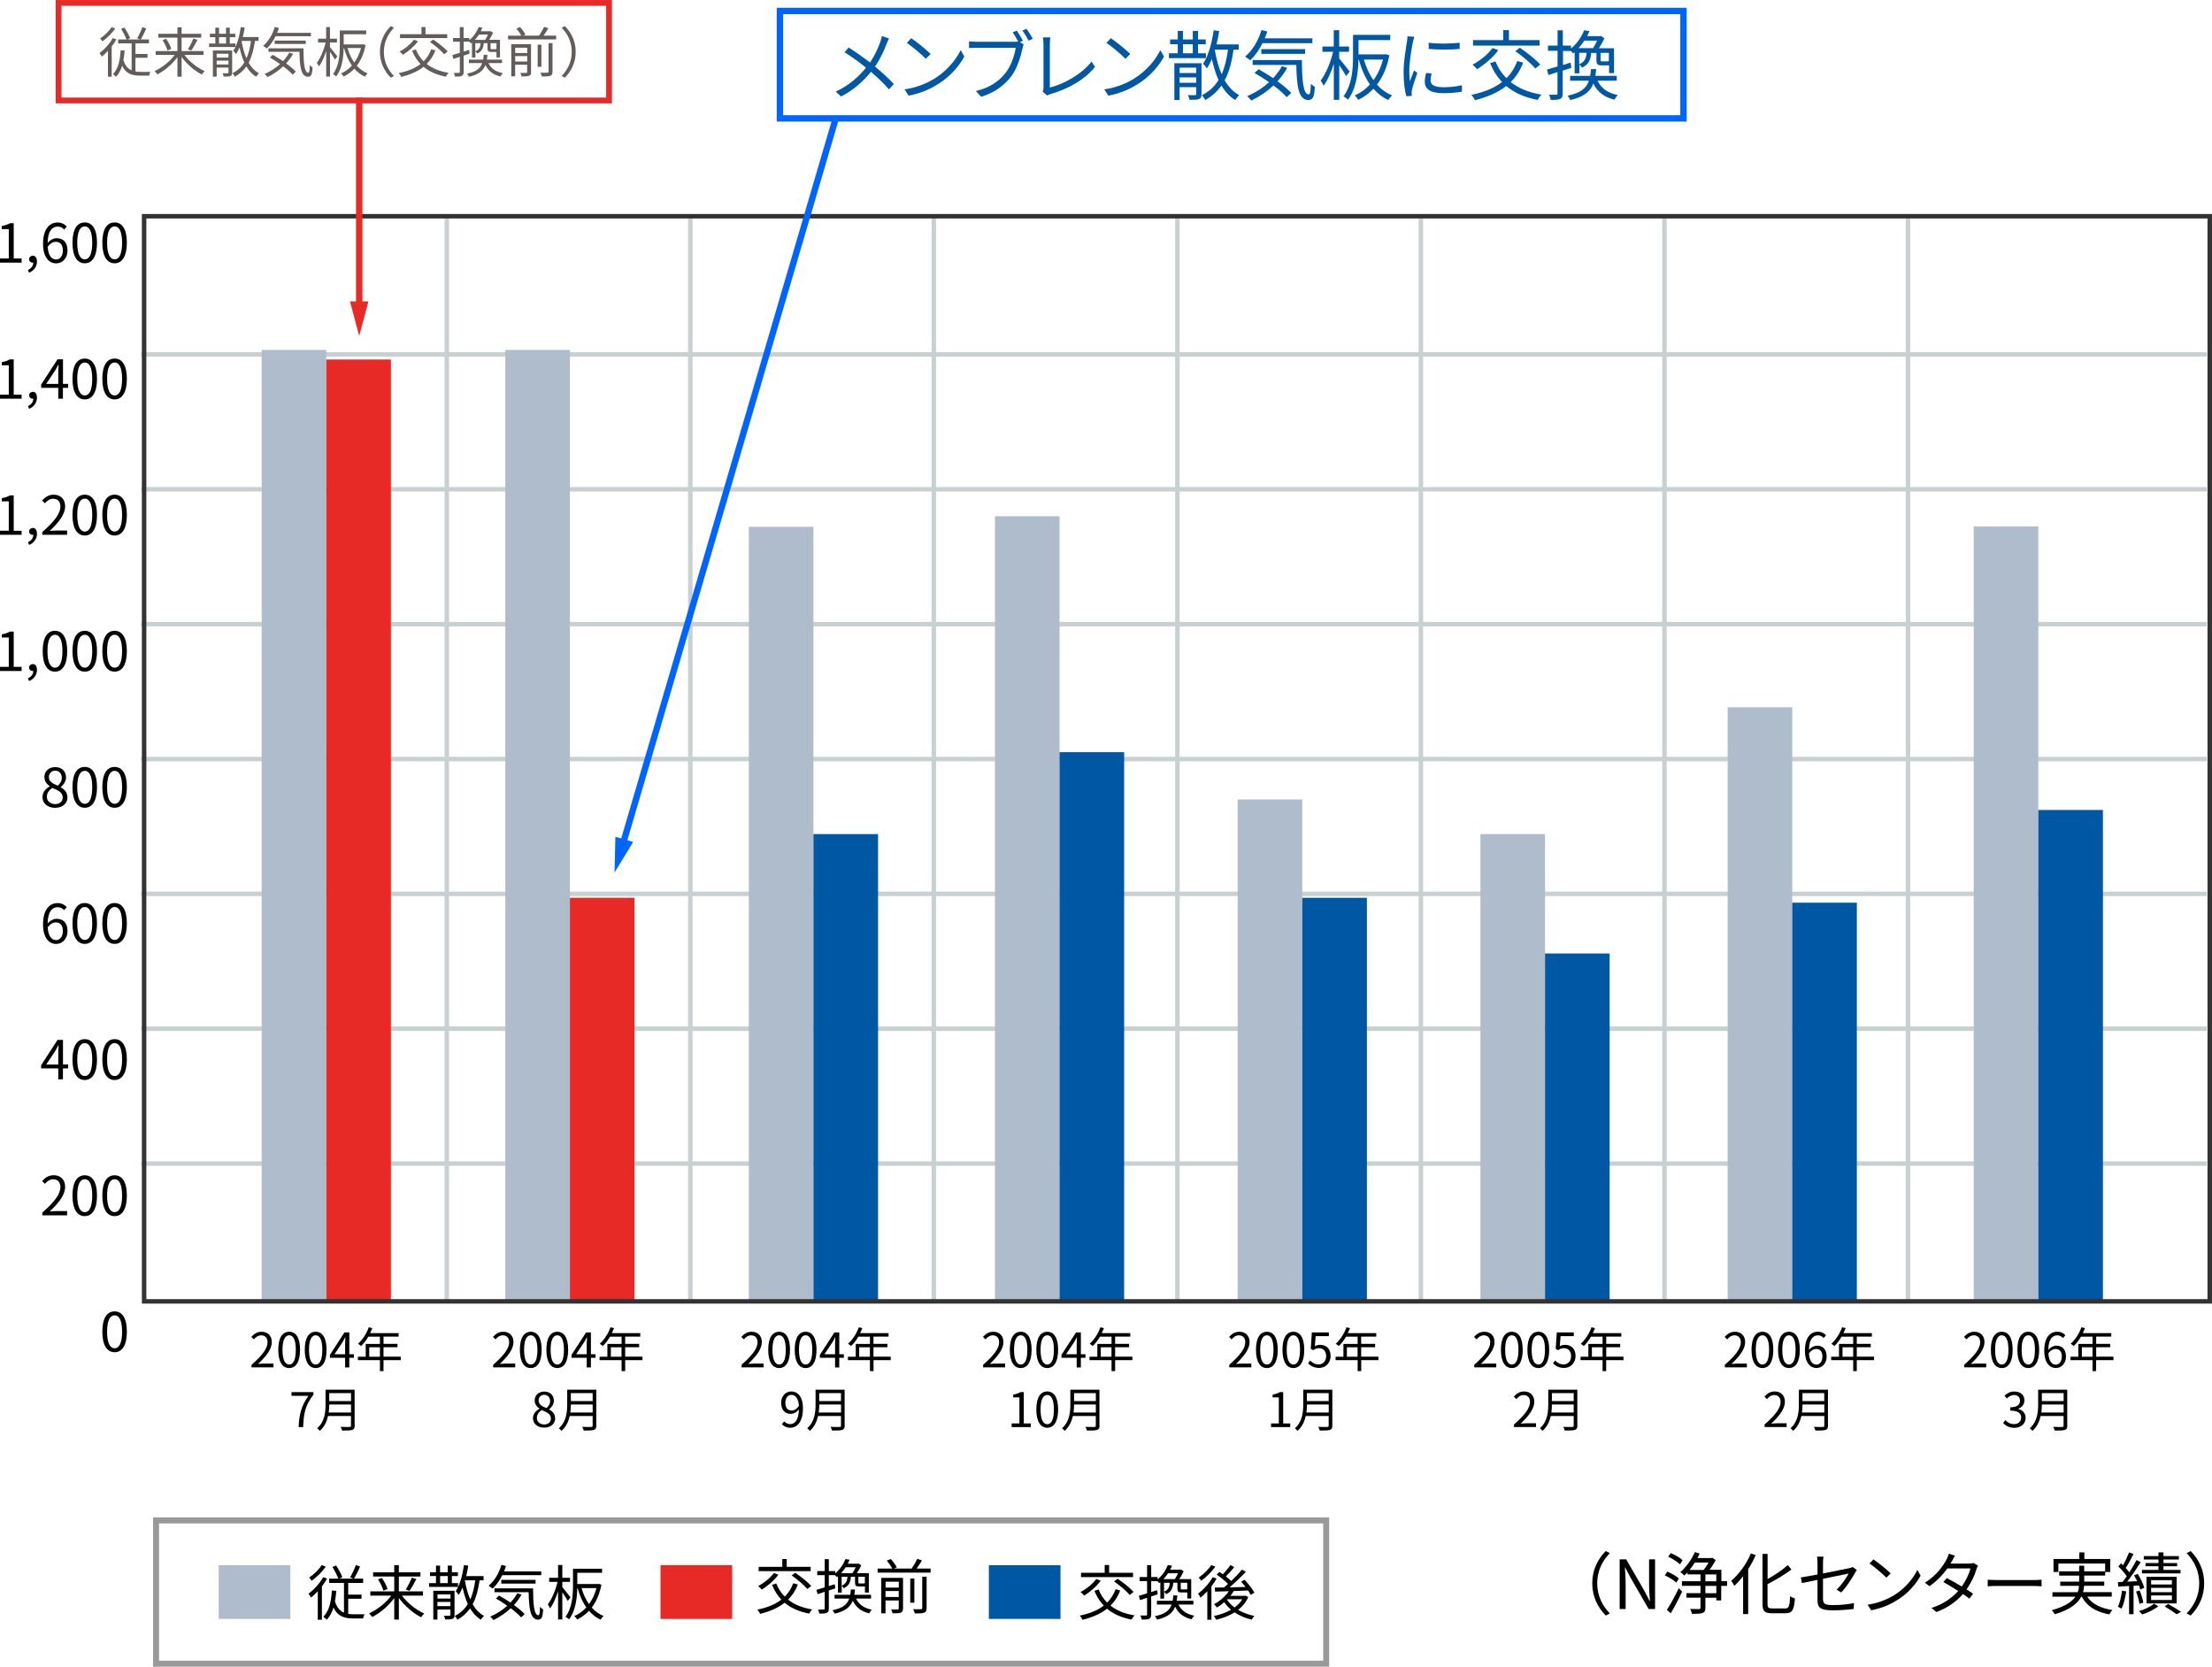 <?xml version="1.0" encoding="UTF-8"?><svg id="b" xmlns="http://www.w3.org/2000/svg" xmlns:xlink="http://www.w3.org/1999/xlink" viewBox="0 0 370.52 279.17"><defs><style>.h{fill:#635c5a;}.i{clip-path:url(#f);}.j{stroke-width:.97px;}.j,.k,.l,.m,.n,.o,.p{fill:none;}.j,.l,.m,.n,.o,.p{stroke-miterlimit:10;}.j,.n{stroke:#e82a27;}.q{fill:#e82a27;}.l{stroke:#0065ff;}.l,.n{stroke-width:1.07px;}.m{stroke:#999;}.r{fill:#0057a3;}.s{clip-path:url(#g);}.t{fill:#afbccc;}.u{clip-path:url(#e);}.v{fill:#0065ff;}.o{stroke:#c9d0d2;stroke-width:.75px;}.p{stroke:#333;stroke-width:.75px;}</style><clipPath id="e"><rect class="k" width="370.52" height="279.17"/></clipPath><clipPath id="f"><rect class="k" width="370.52" height="279.17"/></clipPath><clipPath id="g"><rect class="k" width="370.52" height="279.17"/></clipPath></defs><g id="c"><g id="d"><g class="u"><g class="i"><line class="o" x1="23.64" y1="59.37" x2="369.64" y2="59.37"/><line class="o" x1="23.64" y1="81.96" x2="369.64" y2="81.96"/><line class="o" x1="23.64" y1="104.55" x2="369.64" y2="104.55"/><line class="o" x1="23.64" y1="127.14" x2="369.64" y2="127.14"/><line class="o" x1="23.64" y1="149.72" x2="369.64" y2="149.72"/><line class="o" x1="23.64" y1="172.31" x2="369.64" y2="172.31"/><line class="o" x1="23.64" y1="194.9" x2="369.64" y2="194.9"/></g><line class="o" x1="74.84" y1="36.22" x2="74.84" y2="217.98"/><line class="o" x1="115.63" y1="36.22" x2="115.63" y2="217.98"/><line class="o" x1="156.42" y1="36.22" x2="156.42" y2="217.98"/><line class="o" x1="197.22" y1="36.22" x2="197.22" y2="217.98"/><line class="o" x1="238.01" y1="36.22" x2="238.01" y2="217.98"/><line class="o" x1="278.81" y1="36.22" x2="278.81" y2="217.98"/><line class="o" x1="319.6" y1="36.22" x2="319.6" y2="217.98"/><g class="s"><path d="M0,43.3h1.47v-4.92H.3v-.52c.59-.11,1.01-.26,1.37-.47h.63v5.91h1.32v.69H0v-.69Z"/><path d="M4.68,45.21c.56-.24.89-.68.9-1.22-.04,0-.06,0-.1,0-.32,0-.6-.2-.6-.58,0-.35.29-.58.62-.58.43,0,.69.37.69.97,0,.87-.51,1.54-1.32,1.88l-.2-.49Z"/><path d="M10.74,38.45c-.26-.31-.66-.5-1.06-.5-.9,0-1.67.69-1.7,2.75.4-.5.98-.8,1.5-.8,1.12,0,1.83.69,1.83,2.07,0,1.28-.86,2.14-1.89,2.14-1.27,0-2.21-1.09-2.21-3.27,0-2.58,1.16-3.57,2.44-3.57.68,0,1.18.29,1.54.68l-.45.51ZM10.53,41.96c0-.89-.39-1.46-1.19-1.46-.41,0-.92.23-1.35.85.1,1.37.59,2.12,1.42,2.12.63,0,1.12-.6,1.12-1.5"/><path d="M12.14,40.66c0-2.3.8-3.4,2.06-3.4s2.05,1.12,2.05,3.4-.8,3.44-2.05,3.44-2.06-1.14-2.06-3.44M15.45,40.66c0-1.93-.5-2.74-1.25-2.74s-1.26.81-1.26,2.74.51,2.78,1.26,2.78,1.25-.84,1.25-2.78"/><path d="M17.14,40.66c0-2.3.8-3.4,2.06-3.4s2.05,1.12,2.05,3.4-.8,3.44-2.05,3.44-2.06-1.14-2.06-3.44M20.45,40.66c0-1.93-.5-2.74-1.25-2.74s-1.26.81-1.26,2.74.51,2.78,1.26,2.78,1.25-.84,1.25-2.78"/><path d="M0,66.1h1.47v-4.92H.3v-.52c.59-.11,1.01-.26,1.37-.47h.63v5.91h1.32v.68H0v-.68Z"/><path d="M4.68,68.01c.56-.24.89-.67.9-1.22-.04,0-.06,0-.1,0-.32,0-.6-.2-.6-.58,0-.35.29-.58.62-.58.43,0,.69.37.69.97,0,.86-.51,1.54-1.32,1.88l-.2-.49Z"/><path d="M11.41,64.96h-.87v1.82h-.78v-1.82h-2.87v-.54l2.75-4.24h.91v4.12h.87v.66ZM9.76,64.31v-2.03c0-.32.04-.86.05-1.2h-.04c-.16.33-.34.65-.53.97l-1.5,2.25h2.02Z"/><path d="M12.14,63.46c0-2.3.8-3.4,2.06-3.4s2.05,1.12,2.05,3.4-.8,3.44-2.05,3.44-2.06-1.14-2.06-3.44M15.45,63.46c0-1.93-.5-2.74-1.25-2.74s-1.26.81-1.26,2.74.51,2.78,1.26,2.78,1.25-.84,1.25-2.78"/><path d="M17.14,63.46c0-2.3.8-3.4,2.06-3.4s2.05,1.12,2.05,3.4-.8,3.44-2.05,3.44-2.06-1.14-2.06-3.44M20.45,63.46c0-1.93-.5-2.74-1.25-2.74s-1.26.81-1.26,2.74.51,2.78,1.26,2.78,1.25-.84,1.25-2.78"/><path d="M0,88.9h1.47v-4.93H.3v-.52c.59-.11,1.01-.26,1.37-.47h.63v5.92h1.32v.68H0v-.68Z"/><path d="M4.68,90.81c.56-.24.89-.68.9-1.22-.04,0-.06,0-.1,0-.32,0-.6-.2-.6-.58,0-.35.29-.58.62-.58.43,0,.69.37.69.97,0,.87-.51,1.54-1.32,1.88l-.2-.49Z"/><path d="M7.1,89.1c2.07-1.81,3.02-3.12,3.02-4.26,0-.76-.4-1.3-1.22-1.3-.54,0-1.01.33-1.37.76l-.48-.47c.54-.58,1.11-.97,1.94-.97,1.18,0,1.92.77,1.92,1.95,0,1.31-1.03,2.66-2.58,4.12.34-.03.75-.06,1.08-.06h1.83v.71h-4.15v-.49Z"/><path d="M12.14,86.26c0-2.29.8-3.4,2.06-3.4s2.05,1.12,2.05,3.4-.8,3.44-2.05,3.44-2.06-1.14-2.06-3.44M15.45,86.26c0-1.93-.5-2.74-1.25-2.74s-1.26.81-1.26,2.74.51,2.78,1.26,2.78,1.25-.84,1.25-2.78"/><path d="M17.14,86.26c0-2.29.8-3.4,2.06-3.4s2.05,1.12,2.05,3.4-.8,3.44-2.05,3.44-2.06-1.14-2.06-3.44M20.45,86.26c0-1.93-.5-2.74-1.25-2.74s-1.26.81-1.26,2.74.51,2.78,1.26,2.78,1.25-.84,1.25-2.78"/><path d="M0,111.7h1.47v-4.92H.3v-.52c.59-.11,1.01-.26,1.37-.47h.63v5.91h1.32v.69H0v-.69Z"/><path d="M4.68,113.61c.56-.24.89-.67.9-1.22-.04,0-.06,0-.1,0-.32,0-.6-.2-.6-.58,0-.35.29-.58.62-.58.43,0,.69.37.69.97,0,.86-.51,1.54-1.32,1.88l-.2-.49Z"/><path d="M7.15,109.06c0-2.3.8-3.4,2.06-3.4s2.05,1.12,2.05,3.4-.8,3.44-2.05,3.44-2.06-1.14-2.06-3.44M10.46,109.06c0-1.93-.5-2.74-1.25-2.74s-1.26.81-1.26,2.74.51,2.78,1.26,2.78,1.25-.84,1.25-2.78"/><path d="M12.14,109.06c0-2.3.8-3.4,2.06-3.4s2.05,1.12,2.05,3.4-.8,3.44-2.05,3.44-2.06-1.14-2.06-3.44M15.45,109.06c0-1.93-.5-2.74-1.25-2.74s-1.26.81-1.26,2.74.51,2.78,1.26,2.78,1.25-.84,1.25-2.78"/><path d="M17.14,109.06c0-2.3.8-3.4,2.06-3.4s2.05,1.12,2.05,3.4-.8,3.44-2.05,3.44-2.06-1.14-2.06-3.44M20.45,109.06c0-1.93-.5-2.74-1.25-2.74s-1.26.81-1.26,2.74.51,2.78,1.26,2.78,1.25-.84,1.25-2.78"/><path d="M7.11,133.54c0-.88.61-1.49,1.22-1.82v-.04c-.49-.33-.89-.83-.89-1.52,0-1.01.77-1.67,1.81-1.67,1.12,0,1.81.72,1.81,1.74,0,.69-.49,1.29-.88,1.59v.05c.58.33,1.12.83,1.12,1.73,0,.96-.83,1.71-2.07,1.71s-2.11-.74-2.11-1.76M10.5,133.57c0-.88-.81-1.21-1.75-1.59-.53.34-.9.87-.9,1.49,0,.7.58,1.22,1.38,1.22s1.27-.46,1.27-1.12M10.35,130.27c0-.65-.41-1.18-1.12-1.18-.6,0-1.04.43-1.04,1.07,0,.79.71,1.13,1.49,1.44.45-.4.68-.85.68-1.33"/><path d="M12.14,131.86c0-2.3.8-3.4,2.06-3.4s2.05,1.12,2.05,3.4-.8,3.44-2.05,3.44-2.06-1.14-2.06-3.44M15.45,131.86c0-1.93-.5-2.74-1.25-2.74s-1.26.81-1.26,2.74.51,2.78,1.26,2.78,1.25-.84,1.25-2.78"/><path d="M17.14,131.86c0-2.3.8-3.4,2.06-3.4s2.05,1.12,2.05,3.4-.8,3.44-2.05,3.44-2.06-1.14-2.06-3.44M20.45,131.86c0-1.93-.5-2.74-1.25-2.74s-1.26.81-1.26,2.74.51,2.78,1.26,2.78,1.25-.84,1.25-2.78"/><path d="M10.74,152.45c-.26-.31-.66-.5-1.06-.5-.9,0-1.67.69-1.7,2.75.4-.5.98-.8,1.5-.8,1.12,0,1.83.69,1.83,2.07,0,1.28-.86,2.14-1.89,2.14-1.27,0-2.21-1.09-2.21-3.27,0-2.58,1.16-3.57,2.44-3.57.68,0,1.18.29,1.54.67l-.45.51ZM10.53,155.96c0-.89-.39-1.46-1.19-1.46-.41,0-.92.23-1.35.85.1,1.37.59,2.12,1.42,2.12.63,0,1.12-.6,1.12-1.5"/><path d="M12.14,154.66c0-2.3.8-3.4,2.06-3.4s2.05,1.11,2.05,3.4-.8,3.44-2.05,3.44-2.06-1.14-2.06-3.44M15.45,154.66c0-1.93-.5-2.74-1.25-2.74s-1.26.81-1.26,2.74.51,2.78,1.26,2.78,1.25-.84,1.25-2.78"/><path d="M17.14,154.66c0-2.3.8-3.4,2.06-3.4s2.05,1.11,2.05,3.4-.8,3.44-2.05,3.44-2.06-1.14-2.06-3.44M20.45,154.66c0-1.93-.5-2.74-1.25-2.74s-1.26.81-1.26,2.74.51,2.78,1.26,2.78,1.25-.84,1.25-2.78"/><path d="M11.41,178.96h-.87v1.82h-.78v-1.82h-2.87v-.54l2.75-4.24h.91v4.12h.87v.66ZM9.76,178.31v-2.02c0-.33.04-.86.05-1.2h-.04c-.16.32-.34.65-.53.97l-1.5,2.25h2.02Z"/><path d="M12.14,177.46c0-2.29.8-3.4,2.06-3.4s2.05,1.12,2.05,3.4-.8,3.44-2.05,3.44-2.06-1.14-2.06-3.44M15.45,177.46c0-1.93-.5-2.74-1.25-2.74s-1.26.81-1.26,2.74.51,2.78,1.26,2.78,1.25-.84,1.25-2.78"/><path d="M17.14,177.46c0-2.29.8-3.4,2.06-3.4s2.05,1.12,2.05,3.4-.8,3.44-2.05,3.44-2.06-1.14-2.06-3.44M20.45,177.46c0-1.93-.5-2.74-1.25-2.74s-1.26.81-1.26,2.74.51,2.78,1.26,2.78,1.25-.84,1.25-2.78"/><path d="M7.1,203.1c2.07-1.81,3.02-3.12,3.02-4.26,0-.76-.4-1.31-1.22-1.31-.54,0-1.01.33-1.37.76l-.48-.47c.54-.58,1.11-.97,1.94-.97,1.18,0,1.92.77,1.92,1.95,0,1.31-1.03,2.66-2.58,4.12.34-.03.75-.06,1.08-.06h1.83v.71h-4.15v-.49Z"/><path d="M12.14,200.26c0-2.3.8-3.4,2.06-3.4s2.05,1.11,2.05,3.4-.8,3.44-2.05,3.44-2.06-1.14-2.06-3.44M15.45,200.26c0-1.93-.5-2.74-1.25-2.74s-1.26.81-1.26,2.74.51,2.78,1.26,2.78,1.25-.84,1.25-2.78"/><path d="M17.14,200.26c0-2.3.8-3.4,2.06-3.4s2.05,1.11,2.05,3.4-.8,3.44-2.05,3.44-2.06-1.14-2.06-3.44M20.45,200.26c0-1.93-.5-2.74-1.25-2.74s-1.26.81-1.26,2.74.51,2.78,1.26,2.78,1.25-.84,1.25-2.78"/><path d="M17.14,223.06c0-2.3.8-3.4,2.06-3.4s2.05,1.11,2.05,3.4-.8,3.44-2.05,3.44-2.06-1.14-2.06-3.44M20.45,223.06c0-1.93-.5-2.74-1.25-2.74s-1.26.81-1.26,2.74.51,2.78,1.26,2.78,1.25-.84,1.25-2.78"/><path d="M42.13,228.61c1.84-1.61,2.69-2.77,2.69-3.78,0-.67-.35-1.16-1.08-1.16-.48,0-.9.29-1.22.68l-.42-.42c.48-.52.98-.86,1.73-.86,1.05,0,1.7.69,1.7,1.73,0,1.17-.92,2.36-2.3,3.66.3-.02.66-.06.96-.06h1.62v.63h-3.69v-.43Z"/><path d="M46.61,226.09c0-2.04.71-3.02,1.83-3.02s1.82.99,1.82,3.02-.71,3.06-1.82,3.06-1.83-1.02-1.83-3.06M49.55,226.09c0-1.71-.45-2.43-1.11-2.43s-1.12.72-1.12,2.43.45,2.47,1.12,2.47,1.11-.74,1.11-2.47"/><path d="M51.05,226.09c0-2.04.71-3.02,1.83-3.02s1.82.99,1.82,3.02-.71,3.06-1.82,3.06-1.83-1.02-1.83-3.06M53.99,226.09c0-1.71-.45-2.43-1.11-2.43s-1.12.72-1.12,2.43.45,2.47,1.12,2.47,1.11-.74,1.11-2.47"/><path d="M59.28,227.43h-.77v1.62h-.7v-1.62h-2.55v-.48l2.44-3.77h.81v3.66h.77v.58ZM57.81,226.84v-1.8c0-.29.03-.76.05-1.06h-.03c-.14.29-.3.58-.47.86l-1.33,2h1.79Z"/><path d="M67.13,227.83h-2.89v1.83h-.6v-1.83h-3.69v-.58h1.31v-2.14h2.38v-1.22h-1.94c-.36.62-.78,1.16-1.22,1.57-.11-.09-.36-.3-.51-.38.75-.66,1.42-1.69,1.8-2.76l.6.14c-.11.28-.24.57-.37.84h4.77v.58h-2.53v1.22h2.34v.56h-2.34v1.58h2.89v.58ZM63.64,225.67h-1.79v1.58h1.79v-1.58Z"/><path d="M51.67,233.8h-2.84v-.62h3.67v.44c-1.38,1.77-1.63,3.13-1.72,5.42h-.76c.1-2.22.5-3.64,1.65-5.24"/><path d="M59.42,238.79c0,.42-.12.62-.42.72-.3.1-.83.11-1.69.11-.04-.17-.15-.45-.26-.62.67.03,1.31.02,1.49.02.18,0,.25-.06.25-.24v-1.6h-3.84c-.2.9-.6,1.81-1.38,2.49-.08-.13-.32-.34-.44-.43,1.27-1.12,1.4-2.74,1.4-4.01v-2.45h4.87v6.01ZM58.8,236.6v-1.34h-3.65c0,.42-.02.87-.09,1.34h3.74ZM55.15,234.68h3.65v-1.33h-3.65v1.33Z"/><path d="M82.6,228.61c1.84-1.61,2.69-2.77,2.69-3.78,0-.67-.35-1.16-1.08-1.16-.48,0-.9.29-1.21.68l-.42-.42c.48-.52.98-.86,1.73-.86,1.05,0,1.7.69,1.7,1.73,0,1.17-.92,2.36-2.29,3.66.3-.02.66-.06.96-.06h1.62v.63h-3.69v-.43Z"/><path d="M87.08,226.09c0-2.04.71-3.02,1.83-3.02s1.82.99,1.82,3.02-.71,3.06-1.82,3.06-1.83-1.02-1.83-3.06M90.02,226.09c0-1.71-.45-2.43-1.11-2.43s-1.12.72-1.12,2.43.45,2.47,1.12,2.47,1.11-.74,1.11-2.47"/><path d="M91.52,226.09c0-2.04.71-3.02,1.83-3.02s1.82.99,1.82,3.02-.71,3.06-1.82,3.06-1.83-1.02-1.83-3.06M94.46,226.09c0-1.71-.45-2.43-1.11-2.43s-1.12.72-1.12,2.43.45,2.47,1.12,2.47,1.11-.74,1.11-2.47"/><path d="M99.75,227.43h-.77v1.62h-.7v-1.62h-2.55v-.48l2.44-3.77h.81v3.66h.77v.58ZM98.28,226.84v-1.8c0-.29.03-.76.05-1.06h-.03c-.14.29-.3.58-.47.86l-1.33,2h1.79Z"/><path d="M107.61,227.83h-2.89v1.83h-.6v-1.83h-3.69v-.58h1.31v-2.14h2.38v-1.22h-1.94c-.36.62-.78,1.16-1.21,1.57-.11-.09-.36-.3-.51-.38.75-.66,1.42-1.69,1.8-2.76l.6.14c-.11.28-.24.57-.37.84h4.76v.58h-2.53v1.22h2.34v.56h-2.34v1.58h2.89v.58ZM104.11,225.67h-1.79v1.58h1.79v-1.58Z"/><path d="M89.27,237.59c0-.78.54-1.33,1.08-1.62v-.04c-.43-.3-.79-.74-.79-1.35,0-.9.69-1.49,1.61-1.49,1,0,1.61.64,1.61,1.54,0,.61-.43,1.14-.78,1.41v.04c.51.3.99.74.99,1.53,0,.86-.74,1.52-1.84,1.52s-1.87-.66-1.87-1.56M92.28,237.61c0-.78-.72-1.08-1.55-1.42-.47.3-.8.77-.8,1.33,0,.62.52,1.08,1.22,1.08s1.13-.41,1.13-.99M92.15,234.68c0-.58-.37-1.05-1-1.05-.54,0-.93.38-.93.95,0,.7.63,1.01,1.32,1.28.4-.35.61-.75.61-1.18"/><path d="M99.89,238.79c0,.42-.12.62-.42.72-.3.1-.83.11-1.69.11-.04-.17-.15-.45-.26-.62.67.03,1.31.02,1.5.02.18,0,.25-.06.25-.24v-1.6h-3.84c-.2.9-.6,1.81-1.38,2.49-.08-.13-.32-.34-.44-.43,1.27-1.12,1.4-2.74,1.4-4.01v-2.45h4.87v6.01ZM99.27,236.6v-1.34h-3.65c0,.42-.02.87-.09,1.34h3.74ZM95.62,234.68h3.65v-1.33h-3.65v1.33Z"/><path d="M124.2,228.61c1.84-1.61,2.69-2.77,2.69-3.78,0-.67-.35-1.16-1.08-1.16-.48,0-.9.29-1.21.68l-.42-.42c.48-.52.98-.86,1.73-.86,1.05,0,1.7.69,1.7,1.73,0,1.17-.92,2.36-2.29,3.66.3-.02.66-.06.96-.06h1.62v.63h-3.69v-.43Z"/><path d="M128.68,226.09c0-2.04.71-3.02,1.83-3.02s1.82.99,1.82,3.02-.71,3.06-1.82,3.06-1.83-1.02-1.83-3.06M131.62,226.09c0-1.71-.45-2.43-1.11-2.43s-1.12.72-1.12,2.43.45,2.47,1.12,2.47,1.11-.74,1.11-2.47"/><path d="M133.12,226.09c0-2.04.71-3.02,1.83-3.02s1.82.99,1.82,3.02-.71,3.06-1.82,3.06-1.83-1.02-1.83-3.06M136.06,226.09c0-1.71-.45-2.43-1.11-2.43s-1.12.72-1.12,2.43.45,2.47,1.12,2.47,1.11-.74,1.11-2.47"/><path d="M141.35,227.43h-.77v1.62h-.7v-1.62h-2.55v-.48l2.44-3.77h.81v3.66h.77v.58ZM139.88,226.84v-1.8c0-.29.03-.76.05-1.06h-.03c-.14.29-.3.58-.47.86l-1.33,2h1.79Z"/><path d="M149.21,227.83h-2.89v1.83h-.6v-1.83h-3.69v-.58h1.31v-2.14h2.38v-1.22h-1.94c-.36.62-.78,1.16-1.22,1.57-.11-.09-.36-.3-.51-.38.75-.66,1.42-1.69,1.8-2.76l.6.14c-.11.28-.24.57-.37.84h4.76v.58h-2.53v1.22h2.34v.56h-2.34v1.58h2.89v.58ZM145.71,225.67h-1.79v1.58h1.79v-1.58Z"/><path d="M131.37,238.09c.25.28.61.45.98.45.76,0,1.42-.62,1.47-2.45-.35.44-.86.73-1.35.73-.98,0-1.62-.63-1.62-1.85,0-1.14.77-1.9,1.68-1.9,1.13,0,1.97.93,1.97,2.79,0,2.37-1.02,3.29-2.13,3.29-.63,0-1.08-.26-1.41-.6l.4-.46ZM133.82,235.49c-.08-1.21-.53-1.85-1.28-1.85-.56,0-.99.53-.99,1.33s.35,1.3,1.05,1.3c.39,0,.83-.22,1.22-.78"/><path d="M141.49,238.79c0,.42-.12.62-.42.72-.3.1-.83.11-1.69.11-.04-.17-.15-.45-.26-.62.67.03,1.31.02,1.5.02.18,0,.25-.06.25-.24v-1.6h-3.84c-.2.9-.6,1.81-1.38,2.49-.08-.13-.32-.34-.44-.43,1.27-1.12,1.4-2.74,1.4-4.01v-2.45h4.87v6.01ZM140.88,236.6v-1.34h-3.65c0,.42-.02.87-.09,1.34h3.74ZM137.22,234.68h3.65v-1.33h-3.65v1.33Z"/><path d="M164.67,228.61c1.84-1.61,2.69-2.77,2.69-3.78,0-.67-.35-1.16-1.08-1.16-.48,0-.9.29-1.21.68l-.42-.42c.48-.52.98-.86,1.73-.86,1.05,0,1.7.69,1.7,1.73,0,1.17-.92,2.36-2.29,3.66.3-.02.66-.06.96-.06h1.62v.63h-3.69v-.43Z"/><path d="M169.15,226.09c0-2.04.71-3.02,1.83-3.02s1.82.99,1.82,3.02-.71,3.06-1.82,3.06-1.83-1.02-1.83-3.06M172.09,226.09c0-1.71-.45-2.43-1.11-2.43s-1.12.72-1.12,2.43.45,2.47,1.12,2.47,1.11-.74,1.11-2.47"/><path d="M173.59,226.09c0-2.04.71-3.02,1.83-3.02s1.82.99,1.82,3.02-.71,3.06-1.82,3.06-1.83-1.02-1.83-3.06M176.53,226.09c0-1.71-.45-2.43-1.11-2.43s-1.12.72-1.12,2.43.45,2.47,1.12,2.47,1.11-.74,1.11-2.47"/><path d="M181.82,227.43h-.77v1.62h-.7v-1.62h-2.55v-.48l2.44-3.77h.81v3.66h.77v.58ZM180.35,226.84v-1.8c0-.29.03-.76.05-1.06h-.03c-.14.29-.3.58-.47.86l-1.33,2h1.79Z"/><path d="M189.68,227.83h-2.89v1.83h-.6v-1.83h-3.69v-.58h1.31v-2.14h2.38v-1.22h-1.94c-.36.62-.78,1.16-1.22,1.57-.11-.09-.36-.3-.51-.38.75-.66,1.42-1.69,1.8-2.76l.6.14c-.11.28-.24.57-.37.84h4.77v.58h-2.53v1.22h2.34v.56h-2.34v1.58h2.89v.58ZM186.18,225.67h-1.79v1.58h1.79v-1.58Z"/><path d="M169.46,238.43h1.3v-4.37h-1.04v-.46c.52-.1.9-.23,1.21-.42h.56v5.25h1.18v.61h-3.21v-.61Z"/><path d="M173.59,236.09c0-2.04.71-3.02,1.83-3.02s1.82.99,1.82,3.02-.71,3.06-1.82,3.06-1.83-1.02-1.83-3.06M176.53,236.09c0-1.71-.45-2.43-1.11-2.43s-1.12.72-1.12,2.43.45,2.47,1.12,2.47,1.11-.74,1.11-2.47"/><path d="M184.18,238.79c0,.42-.12.62-.42.72-.3.1-.83.11-1.69.11-.04-.17-.15-.45-.26-.62.67.03,1.31.02,1.49.02.18,0,.25-.06.25-.24v-1.6h-3.84c-.2.9-.6,1.81-1.38,2.49-.08-.13-.32-.34-.44-.43,1.27-1.12,1.4-2.74,1.4-4.01v-2.45h4.87v6.01ZM183.56,236.6v-1.34h-3.65c0,.42-.02.87-.09,1.34h3.74ZM179.91,234.68h3.65v-1.33h-3.65v1.33Z"/><path d="M205.9,228.61c1.84-1.61,2.69-2.77,2.69-3.78,0-.67-.35-1.16-1.08-1.16-.48,0-.9.29-1.21.68l-.42-.42c.48-.52.98-.86,1.73-.86,1.05,0,1.7.69,1.7,1.73,0,1.17-.92,2.36-2.29,3.66.3-.02.66-.06.96-.06h1.62v.63h-3.69v-.43Z"/><path d="M210.38,226.09c0-2.04.71-3.02,1.83-3.02s1.82.99,1.82,3.02-.71,3.06-1.82,3.06-1.83-1.02-1.83-3.06M213.32,226.09c0-1.71-.45-2.43-1.11-2.43s-1.12.72-1.12,2.43.45,2.47,1.12,2.47,1.11-.74,1.11-2.47"/><path d="M214.82,226.09c0-2.04.71-3.02,1.83-3.02s1.82.99,1.82,3.02-.71,3.06-1.82,3.06-1.83-1.02-1.83-3.06M217.76,226.09c0-1.71-.45-2.43-1.11-2.43s-1.12.72-1.12,2.43.45,2.47,1.12,2.47,1.11-.74,1.11-2.47"/><path d="M219.09,228.37l.36-.48c.34.33.76.65,1.44.65s1.25-.53,1.25-1.38-.48-1.34-1.21-1.34c-.39,0-.64.12-.98.34l-.39-.24.18-2.74h2.85v.62h-2.21l-.14,1.69c.25-.14.52-.23.87-.23.98,0,1.77.58,1.77,1.86s-.93,2.01-1.92,2.01c-.91,0-1.47-.38-1.86-.78"/><path d="M230.9,227.83h-2.89v1.83h-.6v-1.83h-3.69v-.58h1.31v-2.14h2.38v-1.22h-1.94c-.36.62-.78,1.16-1.22,1.57-.11-.09-.36-.3-.51-.38.75-.66,1.42-1.69,1.8-2.76l.6.14c-.11.28-.24.57-.37.84h4.76v.58h-2.53v1.22h2.34v.56h-2.34v1.58h2.89v.58ZM227.4,225.67h-1.79v1.58h1.79v-1.58Z"/><path d="M212.91,238.43h1.3v-4.37h-1.04v-.46c.52-.1.9-.23,1.21-.42h.56v5.25h1.18v.61h-3.21v-.61Z"/><path d="M223.18,238.79c0,.42-.12.62-.42.72-.3.1-.83.11-1.69.11-.04-.17-.15-.45-.26-.62.67.03,1.31.02,1.5.02.18,0,.25-.06.25-.24v-1.6h-3.84c-.2.9-.6,1.81-1.38,2.49-.08-.13-.32-.34-.44-.43,1.27-1.12,1.4-2.74,1.4-4.01v-2.45h4.87v6.01ZM222.57,236.6v-1.34h-3.65c0,.42-.02.87-.09,1.34h3.74ZM218.91,234.68h3.65v-1.33h-3.65v1.33Z"/><path d="M246.93,228.61c1.84-1.61,2.69-2.77,2.69-3.78,0-.67-.35-1.16-1.08-1.16-.48,0-.9.29-1.21.68l-.42-.42c.48-.52.98-.86,1.73-.86,1.05,0,1.7.69,1.7,1.73,0,1.17-.92,2.36-2.29,3.66.3-.02.66-.06.96-.06h1.62v.63h-3.69v-.43Z"/><path d="M251.41,226.09c0-2.04.71-3.02,1.83-3.02s1.82.99,1.82,3.02-.71,3.06-1.82,3.06-1.83-1.02-1.83-3.06M254.35,226.09c0-1.71-.45-2.43-1.11-2.43s-1.12.72-1.12,2.43.45,2.47,1.12,2.47,1.11-.74,1.11-2.47"/><path d="M255.85,226.09c0-2.04.71-3.02,1.83-3.02s1.82.99,1.82,3.02-.71,3.06-1.82,3.06-1.83-1.02-1.83-3.06M258.79,226.09c0-1.71-.45-2.43-1.11-2.43s-1.12.72-1.12,2.43.45,2.47,1.12,2.47,1.11-.74,1.11-2.47"/><path d="M260.12,228.37l.36-.48c.34.33.76.65,1.44.65s1.25-.53,1.25-1.38-.48-1.34-1.21-1.34c-.39,0-.64.12-.98.34l-.39-.24.18-2.74h2.85v.62h-2.21l-.14,1.69c.26-.14.52-.23.87-.23.98,0,1.77.58,1.77,1.86s-.93,2.01-1.92,2.01c-.91,0-1.47-.38-1.86-.78"/><path d="M271.93,227.83h-2.89v1.83h-.6v-1.83h-3.69v-.58h1.31v-2.14h2.38v-1.22h-1.94c-.36.62-.78,1.16-1.21,1.57-.11-.09-.36-.3-.51-.38.75-.66,1.42-1.69,1.8-2.76l.6.14c-.11.28-.24.57-.37.84h4.77v.58h-2.53v1.22h2.34v.56h-2.34v1.58h2.89v.58ZM268.44,225.67h-1.79v1.58h1.79v-1.58Z"/><path d="M253.59,238.61c1.84-1.61,2.69-2.77,2.69-3.78,0-.67-.35-1.16-1.08-1.16-.48,0-.9.29-1.21.68l-.42-.42c.48-.52.98-.86,1.73-.86,1.05,0,1.7.69,1.7,1.73,0,1.17-.92,2.36-2.29,3.66.3-.02.66-.06.96-.06h1.62v.63h-3.69v-.43Z"/><path d="M264.22,238.79c0,.42-.12.62-.42.72-.3.1-.83.11-1.69.11-.04-.17-.15-.45-.26-.62.67.03,1.31.02,1.5.02.18,0,.25-.06.25-.24v-1.6h-3.84c-.2.9-.6,1.81-1.38,2.49-.08-.13-.32-.34-.44-.43,1.27-1.12,1.4-2.74,1.4-4.01v-2.45h4.87v6.01ZM263.6,236.6v-1.34h-3.65c0,.42-.02.87-.09,1.34h3.74ZM259.95,234.68h3.65v-1.33h-3.65v1.33Z"/><path d="M288.91,228.61c1.84-1.61,2.69-2.77,2.69-3.78,0-.67-.35-1.16-1.08-1.16-.48,0-.9.29-1.21.68l-.42-.42c.48-.52.98-.86,1.73-.86,1.05,0,1.7.69,1.7,1.73,0,1.17-.92,2.36-2.29,3.66.3-.02.66-.06.96-.06h1.62v.63h-3.69v-.43Z"/><path d="M293.39,226.09c0-2.04.71-3.02,1.83-3.02s1.82.99,1.82,3.02-.71,3.06-1.82,3.06-1.83-1.02-1.83-3.06M296.33,226.09c0-1.71-.45-2.43-1.11-2.43s-1.12.72-1.12,2.43.45,2.47,1.12,2.47,1.11-.74,1.11-2.47"/><path d="M297.83,226.09c0-2.04.71-3.02,1.83-3.02s1.82.99,1.82,3.02-.71,3.06-1.82,3.06-1.83-1.02-1.83-3.06M300.77,226.09c0-1.71-.45-2.43-1.11-2.43s-1.12.72-1.12,2.43.45,2.47,1.12,2.47,1.11-.74,1.11-2.47"/><path d="M305.46,224.12c-.23-.28-.58-.45-.94-.45-.8,0-1.48.62-1.51,2.44.36-.44.87-.71,1.34-.71.99,0,1.62.61,1.62,1.84,0,1.14-.77,1.9-1.68,1.9-1.13,0-1.96-.97-1.96-2.9,0-2.3,1.03-3.18,2.17-3.18.61,0,1.05.26,1.37.6l-.4.46ZM305.27,227.24c0-.79-.34-1.29-1.06-1.29-.37,0-.82.21-1.2.75.09,1.22.53,1.88,1.26,1.88.56,0,.99-.53.99-1.34"/><path d="M313.91,227.83h-2.89v1.83h-.6v-1.83h-3.69v-.58h1.31v-2.14h2.38v-1.22h-1.94c-.36.62-.78,1.16-1.21,1.57-.11-.09-.36-.3-.51-.38.75-.66,1.42-1.69,1.8-2.76l.6.14c-.11.28-.24.57-.37.84h4.76v.58h-2.53v1.22h2.34v.56h-2.34v1.58h2.89v.58ZM310.42,225.67h-1.79v1.58h1.79v-1.58Z"/><path d="M295.57,238.61c1.84-1.61,2.69-2.77,2.69-3.78,0-.67-.35-1.16-1.08-1.16-.48,0-.9.29-1.21.68l-.42-.42c.48-.52.98-.86,1.73-.86,1.05,0,1.7.69,1.7,1.73,0,1.17-.92,2.36-2.29,3.66.3-.02.66-.06.96-.06h1.62v.63h-3.69v-.43Z"/><path d="M306.2,238.79c0,.42-.12.62-.42.72-.3.1-.83.11-1.69.11-.04-.17-.15-.45-.26-.62.67.03,1.31.02,1.5.02.18,0,.25-.06.25-.24v-1.6h-3.84c-.2.9-.6,1.81-1.38,2.49-.08-.13-.32-.34-.44-.43,1.27-1.12,1.4-2.74,1.4-4.01v-2.45h4.87v6.01ZM305.58,236.6v-1.34h-3.65c0,.42-.02.87-.09,1.34h3.74ZM301.92,234.68h3.65v-1.33h-3.65v1.33Z"/><path d="M329,228.61c1.84-1.61,2.69-2.77,2.69-3.78,0-.67-.35-1.16-1.08-1.16-.48,0-.9.29-1.21.68l-.42-.42c.48-.52.98-.86,1.73-.86,1.05,0,1.7.69,1.7,1.73,0,1.17-.92,2.36-2.29,3.66.3-.02.66-.06.96-.06h1.62v.63h-3.69v-.43Z"/><path d="M333.48,226.09c0-2.04.71-3.02,1.83-3.02s1.82.99,1.82,3.02-.71,3.06-1.82,3.06-1.83-1.02-1.83-3.06M336.42,226.09c0-1.71-.45-2.43-1.11-2.43s-1.12.72-1.12,2.43.45,2.47,1.12,2.47,1.11-.74,1.11-2.47"/><path d="M337.92,226.09c0-2.04.71-3.02,1.83-3.02s1.82.99,1.82,3.02-.71,3.06-1.82,3.06-1.83-1.02-1.83-3.06M340.86,226.09c0-1.71-.45-2.43-1.11-2.43s-1.12.72-1.12,2.43.45,2.47,1.12,2.47,1.11-.74,1.11-2.47"/><path d="M345.55,224.12c-.23-.28-.58-.45-.94-.45-.8,0-1.48.62-1.51,2.44.36-.44.87-.71,1.34-.71.99,0,1.62.61,1.62,1.84,0,1.14-.77,1.9-1.68,1.9-1.13,0-1.96-.97-1.96-2.9,0-2.3,1.03-3.18,2.17-3.18.61,0,1.05.26,1.37.6l-.4.46ZM345.37,227.24c0-.79-.34-1.29-1.06-1.29-.37,0-.82.21-1.2.75.09,1.22.53,1.88,1.26,1.88.56,0,.99-.53.99-1.34"/><path d="M354,227.83h-2.89v1.83h-.6v-1.83h-3.69v-.58h1.31v-2.14h2.38v-1.22h-1.94c-.36.62-.78,1.16-1.21,1.57-.11-.09-.36-.3-.51-.38.75-.66,1.42-1.69,1.8-2.76l.6.14c-.11.28-.24.57-.37.84h4.77v.58h-2.53v1.22h2.34v.56h-2.34v1.58h2.89v.58ZM350.51,225.67h-1.79v1.58h1.79v-1.58Z"/><path d="M335.54,238.35l.37-.48c.34.36.79.67,1.46.67s1.19-.42,1.19-1.09-.47-1.17-1.82-1.17v-.56c1.21,0,1.62-.49,1.62-1.12,0-.57-.38-.93-.99-.94-.47.01-.89.26-1.22.58l-.39-.46c.44-.41.96-.7,1.64-.7.98,0,1.7.53,1.7,1.47,0,.71-.42,1.18-1.05,1.42v.03c.7.16,1.25.69,1.25,1.49,0,1.05-.84,1.67-1.88,1.67-.92,0-1.5-.38-1.88-.8"/><path d="M346.29,238.79c0,.42-.12.62-.42.72-.3.1-.83.11-1.69.11-.04-.17-.15-.45-.26-.62.67.03,1.31.02,1.49.02.18,0,.25-.06.25-.24v-1.6h-3.84c-.2.9-.6,1.81-1.38,2.49-.08-.13-.32-.34-.44-.43,1.27-1.12,1.4-2.74,1.4-4.01v-2.45h4.87v6.01ZM345.67,236.6v-1.34h-3.65c0,.42-.02.87-.09,1.34h3.74ZM342.02,234.68h3.65v-1.33h-3.65v1.33Z"/><path d="M54.79,264.41c-.25.44-.54.88-.87,1.31v5.59h-.69v-4.78c-.37.4-.75.77-1.13,1.07-.07-.15-.3-.5-.42-.66.91-.67,1.86-1.71,2.45-2.76l.66.23ZM54.57,262.41c-.59.85-1.52,1.77-2.36,2.37-.1-.15-.29-.41-.42-.54.78-.52,1.66-1.38,2.1-2.08l.68.25ZM58.33,270.33c.27.04.56.06.87.06.22,0,1.56,0,1.87,0-.11.17-.22.5-.24.7h-1.68c-1.51,0-2.6-.37-3.29-1.82-.25.81-.61,1.49-1.13,2.04-.11-.14-.41-.39-.57-.51.98-.95,1.31-2.48,1.43-4.39l.74.06c-.05.63-.12,1.22-.22,1.77.33,1.04.84,1.6,1.51,1.89v-4.99h-2.49v-.72h1.55c-.21-.55-.63-1.35-.99-1.96l.61-.24c.4.62.85,1.43,1.05,1.96l-.5.24h2.36l-.56-.22c.33-.55.74-1.43.96-2.06l.71.26c-.3.7-.7,1.48-1.01,2.02h1.52v.72h-2.5v1.96h2.23v.69h-2.23v2.54Z"/><path d="M67.32,267.27c.91,1.22,2.39,2.41,3.74,2.99-.16.15-.4.43-.52.63-1.33-.66-2.76-1.91-3.73-3.23v3.62h-.77v-3.6c-.97,1.32-2.39,2.52-3.7,3.17-.12-.18-.36-.46-.52-.61,1.34-.58,2.81-1.75,3.72-2.97h-3.51v-.71h4.01v-2.49h-3.54v-.71h3.54v-1.2h.77v1.2h3.62v.71h-3.62v2.49h4.04v.71h-3.53ZM63.97,264.3c.4.58.81,1.35.95,1.87l-.7.27c-.13-.5-.51-1.31-.9-1.89l.65-.25ZM67.97,266.25c.34-.54.77-1.39,1.01-1.99l.76.24c-.35.68-.79,1.47-1.15,1.96l-.62-.21Z"/><path d="M76.72,265.81h-4.85v-.64h1.16v-1.18h-1v-.63h1v-1.12h.68v1.12h1.29v-1.12h.69v1.12h1.01v.63h-1.01v1.18h1.03v.64ZM76.14,270.5c0,.36-.07.54-.32.65-.24.11-.64.11-1.25.11-.02-.18-.12-.44-.21-.62.44.02.82.01.93.01.12-.01.16-.05.16-.16v-.89h-2.18v1.68h-.69v-4.82h3.56v4.04ZM73.28,267.76h2.18v-.7h-2.18v.7ZM75.45,268.33h-2.18v.7h2.18v-.7ZM73.72,265.17h1.29v-1.18h-1.29v1.18ZM80.33,264.7c-.22,1.6-.58,2.93-1.16,4.01.49.85,1.12,1.53,1.91,1.95-.18.15-.41.43-.53.64-.74-.45-1.33-1.1-1.8-1.9-.54.77-1.24,1.4-2.13,1.91-.07-.17-.29-.49-.44-.64.96-.49,1.67-1.15,2.18-1.99-.37-.81-.65-1.76-.88-2.77-.18.45-.4.87-.64,1.24-.1-.16-.36-.47-.51-.61.71-1.06,1.14-2.71,1.39-4.39l.72.11c-.1.59-.21,1.18-.35,1.74h2.91v.7h-.67ZM77.88,264.77c.2,1.14.48,2.22.9,3.15.4-.91.66-1.98.83-3.22h-1.71l-.02.07Z"/><path d="M84.14,263.84c-.45.9-1.01,1.68-1.62,2.25-.15-.13-.48-.36-.68-.48.97-.8,1.74-2.08,2.15-3.48l.77.18c-.1.31-.21.61-.33.9h6.23v.63h-6.52ZM87.36,267.1c-.36.63-.79,1.21-1.27,1.74.72.52,1.36,1.06,1.79,1.52l-.59.56c-.4-.46-1.02-1-1.74-1.54-.86.81-1.85,1.48-2.89,1.98-.11-.15-.39-.44-.55-.57,1.05-.45,2.03-1.07,2.86-1.83-.62-.44-1.28-.86-1.9-1.21l.53-.49c.61.34,1.27.74,1.91,1.17.45-.48.84-1.01,1.15-1.57l.7.24ZM89.29,266.05c.01,2.58.15,4.51.9,4.51.2,0,.25-.57.27-1.41.14.15.36.33.52.43-.07,1.25-.23,1.7-.84,1.71-1.32-.01-1.53-1.87-1.59-4.6h-5.72v-.64h6.46ZM83.97,264.63h5.74v.62h-5.74v-.62Z"/><path d="M95.1,268.15c-.17-.33-.57-.95-.91-1.44v4.55h-.71v-4.72c-.36,1.12-.84,2.21-1.34,2.87-.08-.2-.26-.5-.38-.67.65-.84,1.31-2.4,1.63-3.77h-1.4v-.69h1.49v-2.14h.71v2.14h1.29v.69h-1.29v.87c.31.35,1.17,1.45,1.37,1.72l-.46.59ZM100.74,265.44c-.3,1.58-.87,2.85-1.62,3.83.55.61,1.21,1.1,1.98,1.41-.16.15-.39.43-.5.62-.75-.35-1.4-.86-1.94-1.49-.59.63-1.27,1.11-1.99,1.46-.09-.17-.3-.45-.46-.59.73-.3,1.41-.79,2-1.43-.64-.91-1.12-2.01-1.46-3.25h-.05c-.04,1.64-.27,3.79-1.38,5.25-.12-.13-.43-.36-.59-.44,1.14-1.53,1.25-3.68,1.25-5.26v-2.79h4.87v.69h-4.15v1.87h3.46l.13-.02.45.14ZM97.41,266c.29,1,.7,1.92,1.25,2.69.55-.74.98-1.65,1.25-2.69h-2.5Z"/><path d="M133.64,265.41c-.39,1.02-.94,1.85-1.63,2.53,1.03.82,2.38,1.37,4.03,1.64-.17.16-.39.5-.49.7-1.69-.32-3.06-.93-4.12-1.82-1.1.87-2.48,1.45-4.1,1.86-.07-.18-.31-.53-.47-.7,1.62-.34,2.98-.87,4.02-1.68-.65-.69-1.17-1.51-1.56-2.48l.71-.22c.33.85.81,1.58,1.42,2.2.61-.61,1.09-1.35,1.42-2.25l.77.22ZM130.38,263.77c-.69.95-1.81,1.89-2.77,2.49-.14-.16-.42-.46-.61-.59.98-.52,2.02-1.35,2.63-2.19l.75.29ZM135.79,263.17h-8.71v-.72h3.96v-1.31h.74v1.31h4.01v.72ZM133.2,263.44c.94.63,2.11,1.55,2.68,2.21l-.65.51c-.53-.65-1.67-1.61-2.62-2.27l.59-.45Z"/><path d="M138.83,266.41v3.01c0,.41-.09.61-.34.73-.24.11-.62.14-1.24.13-.03-.17-.12-.48-.22-.68.43.01.82.01.94,0,.12,0,.17-.03.17-.18v-2.79l-1.19.39-.19-.72c.38-.1.86-.25,1.38-.41v-2.05h-1.25v-.68h1.25v-2h.69v2h1.07v.38c.87-.71,1.43-1.63,1.71-2.39l.7.11c-.09.22-.19.44-.3.66h1.67l.11-.04.47.31c-.18.43-.46.91-.72,1.31h1.99v3.25h-.65v-1.01h-.93c-.59,0-.73-.13-.73-.69v-.94h-.69c-.08.95-.36,1.55-1.21,1.92-.06-.13-.21-.32-.33-.41v1.15h-.63v-2.76c-.06.06-.13.11-.19.16-.08-.11-.21-.23-.33-.33h-1.01v1.84c.33-.1.66-.21.99-.32l.1.69-1.09.36ZM143.39,267.76c.47.98,1.34,1.62,2.66,1.87-.17.14-.35.43-.45.61-1.35-.33-2.24-1.02-2.76-2.12-.41,1.06-1.25,1.76-3.03,2.17-.06-.16-.23-.43-.37-.57,1.72-.35,2.47-.97,2.81-1.96h-2.46v-.63h2.63c.05-.27.08-.57.11-.89h.68c-.03.32-.06.61-.11.89h2.8v.63h-2.51ZM141.65,262.52c-.21.34-.47.67-.76.98h1.91c.18-.28.38-.65.53-.98h-1.68ZM140.98,265.61c.69-.29.91-.74.98-1.5h-.98v1.5ZM144.87,264.11h-1.09v.94c0,.16.02.18.23.18h.66c.14,0,.18-.01.2-.07v-1.05Z"/><path d="M155.88,262.73v.68h-8.88v-.68h2.45c-.18-.39-.57-.93-.91-1.33l.68-.26c.39.42.81,1.01,1,1.4l-.49.19h2.98c.34-.48.72-1.14.94-1.62l.78.26c-.27.46-.6.95-.89,1.36h2.34ZM151.26,269.42c0,.38-.09.57-.36.69-.28.12-.71.12-1.39.12-.04-.19-.14-.46-.24-.65.5.02.95.02,1.08.01.15-.01.19-.05.19-.18v-1.33h-2.21v2.15h-.71v-5.94h3.64v5.13ZM148.34,265.92h2.21v-.98h-2.21v.98ZM150.54,266.5h-2.21v1h2.21v-1ZM153.16,268.45h-.69v-4.06h.69v4.06ZM154.48,264.1h.73v5.25c0,.45-.1.65-.4.77-.32.12-.82.14-1.58.13-.04-.2-.16-.51-.27-.71.61.02,1.15.02,1.3,0,.17,0,.22-.05.22-.2v-5.25Z"/><path d="M187.64,266.41c-.39,1.02-.94,1.85-1.63,2.53,1.03.82,2.38,1.37,4.03,1.64-.17.16-.39.5-.49.7-1.69-.32-3.06-.93-4.12-1.82-1.1.87-2.48,1.45-4.1,1.86-.07-.18-.31-.53-.47-.7,1.62-.34,2.98-.87,4.02-1.68-.65-.69-1.17-1.51-1.56-2.48l.71-.22c.33.85.81,1.58,1.42,2.2.61-.61,1.09-1.35,1.42-2.25l.77.22ZM184.38,264.77c-.69.95-1.81,1.89-2.77,2.49-.14-.16-.42-.46-.61-.59.98-.52,2.02-1.35,2.63-2.19l.75.29ZM189.79,264.17h-8.71v-.72h3.96v-1.31h.74v1.31h4.01v.72ZM187.2,264.44c.94.63,2.11,1.55,2.68,2.21l-.65.51c-.53-.65-1.67-1.61-2.62-2.27l.59-.45Z"/><path d="M192.83,267.41v3.01c0,.41-.09.61-.34.73-.24.11-.62.14-1.24.13-.03-.17-.12-.48-.22-.68.43.01.82.01.94,0,.12,0,.17-.03.17-.18v-2.79l-1.19.39-.19-.72c.38-.1.86-.25,1.38-.41v-2.05h-1.25v-.68h1.25v-2h.69v2h1.07v.38c.87-.71,1.43-1.63,1.71-2.39l.7.11c-.09.22-.19.44-.3.66h1.67l.11-.04.47.31c-.18.43-.46.91-.72,1.31h1.99v3.25h-.65v-1.01h-.93c-.59,0-.73-.13-.73-.69v-.94h-.69c-.08.95-.36,1.55-1.21,1.92-.06-.13-.21-.32-.33-.41v1.15h-.63v-2.76c-.06.06-.13.11-.19.16-.08-.11-.21-.23-.33-.33h-1.01v1.84c.33-.1.66-.21.99-.32l.1.69-1.09.36ZM197.39,268.76c.47.98,1.34,1.62,2.66,1.87-.17.14-.35.43-.45.61-1.35-.33-2.24-1.02-2.76-2.12-.41,1.06-1.25,1.76-3.03,2.17-.06-.16-.23-.43-.37-.57,1.72-.35,2.47-.97,2.81-1.96h-2.46v-.63h2.63c.05-.27.08-.57.11-.89h.68c-.03.32-.06.61-.11.89h2.8v.63h-2.51ZM195.65,263.52c-.21.34-.47.67-.76.98h1.91c.18-.28.38-.65.53-.98h-1.68ZM194.98,266.61c.69-.29.91-.74.98-1.5h-.98v1.5ZM198.87,265.11h-1.09v.94c0,.16.02.18.23.18h.66c.14,0,.18-.01.2-.07v-1.05Z"/><path d="M203.79,264.41c-.25.44-.54.88-.87,1.31v5.59h-.69v-4.78c-.37.4-.75.77-1.13,1.07-.07-.15-.3-.5-.42-.66.91-.67,1.86-1.71,2.45-2.76l.66.23ZM203.57,262.41c-.59.85-1.52,1.77-2.36,2.37-.1-.15-.29-.41-.42-.54.78-.52,1.66-1.38,2.1-2.08l.68.25ZM209.09,267.51c-.38.87-.97,1.58-1.7,2.15.79.46,1.73.81,2.73,1.01-.15.15-.35.43-.45.62-1.07-.24-2.04-.66-2.87-1.22-.93.59-2.01.99-3.1,1.24-.07-.19-.24-.49-.38-.63,1.01-.2,2.02-.55,2.89-1.05-.44-.37-.83-.79-1.15-1.26-.39.34-.8.64-1.21.89-.1-.14-.34-.43-.5-.54.95-.52,1.89-1.31,2.49-2.19-.86.03-1.66.05-2.31.07l-.06-.68,1.54-.02c.22-.19.46-.38.69-.6-.47-.48-1.23-1.1-1.9-1.54l.45-.47c.19.12.39.25.59.4.44-.46.95-1.07,1.26-1.54l.65.34c-.44.53-.96,1.12-1.41,1.56.34.26.66.53.89.77.68-.64,1.33-1.33,1.79-1.91l.66.37c-.78.83-1.8,1.82-2.73,2.6.85-.02,1.77-.04,2.68-.06-.23-.31-.49-.62-.74-.89l.58-.31c.63.66,1.34,1.56,1.65,2.16l-.62.36c-.1-.21-.26-.46-.44-.73l-2.41.09c-.16.28-.35.55-.56.81h2.4l.12-.04.48.24ZM205.52,267.94c.32.49.75.93,1.27,1.31.53-.39.98-.84,1.3-1.37h-2.52l-.05.06Z"/><path d="M266.71,265.2c0-2.21.9-4.02,2.26-5.4l.68.35c-1.3,1.35-2.11,3.03-2.11,5.05s.81,3.7,2.11,5.05l-.68.35c-1.36-1.38-2.26-3.19-2.26-5.4"/><path d="M271.3,261.19h1.09l3.03,5.24.89,1.72h.06c-.06-.84-.14-1.77-.14-2.64v-4.32h1v8.32h-1.08l-3.03-5.26-.9-1.71h-.04c.04.84.12,1.73.12,2.6v4.37h-1v-8.32Z"/><path d="M280.79,265.09c-.4-.4-1.24-.91-1.92-1.21l.41-.64c.67.28,1.52.76,1.94,1.15l-.43.7ZM279.21,269.66c.57-.85,1.38-2.35,1.99-3.63l.57.56c-.56,1.2-1.29,2.6-1.91,3.64l-.65-.57ZM281.4,262.03c-.42-.42-1.27-.95-1.96-1.28l.42-.61c.69.28,1.56.78,1.98,1.19l-.43.7ZM289.27,265.64h-.96v2.43h-.82v-.45h-1.83v1.69c0,.5-.11.73-.47.86-.34.14-.92.15-1.79.14-.03-.23-.16-.57-.28-.81.67.02,1.31.02,1.48.02.18-.01.24-.06.24-.23v-1.68h-2.35v-.76h2.35v-1.22h-3.11v-.77h3.11v-1.15h-2.19v-.34c-.18.19-.34.38-.52.53-.14-.15-.47-.43-.67-.57.95-.81,1.89-2.07,2.43-3.35l.81.24c-.11.26-.23.5-.36.75h2.32l.15-.05.57.39c-.25.53-.65,1.14-1.02,1.63h1.98v1.91h.96v.77ZM283.89,261.73c-.27.43-.57.86-.89,1.24h2.37c.28-.34.59-.8.81-1.24h-2.29ZM285.66,264.87h1.83v-1.15h-1.83v1.15ZM287.49,265.64h-1.83v1.22h1.83v-1.22Z"/><path d="M294.09,260.47c-.34.81-.77,1.61-1.26,2.36v7.53h-.85v-6.33c-.48.6-.98,1.15-1.48,1.6-.09-.2-.35-.65-.51-.85,1.29-1.08,2.54-2.79,3.29-4.58l.81.27ZM299.04,269.42c.62,0,.73-.41.81-2.05.21.15.56.31.81.36-.14,1.84-.39,2.49-1.56,2.49h-2.33c-1.18,0-1.54-.34-1.54-1.58v-8.36h.85v4.22c1.26-.7,2.55-1.59,3.39-2.35l.6.73c-1.07.86-2.59,1.72-4,2.47v3.29c0,.64.12.77.75.77h2.21Z"/><path d="M307.63,266.27c.85-.77,1.68-2.02,2.02-2.7-.19.05-2.28.47-4.29.88v3.37c0,.78.29,1.03,1.65,1.03s2.41-.11,3.54-.33l-.05.98c-1.01.13-2.14.23-3.56.23-2.11,0-2.5-.55-2.5-1.67v-3.43c-1.15.23-2.16.44-2.61.54l-.18-.95c.51-.07,1.59-.26,2.79-.49v-1.94c0-.34-.02-.72-.08-1.05h1.08c-.06.33-.08.72-.08,1.05v1.77c1.93-.38,3.92-.78,4.39-.89.25-.06.46-.12.6-.2l.67.52c-.08.11-.21.31-.29.45-.52.94-1.41,2.36-2.32,3.3l-.79-.48Z"/><path d="M317.37,267.14c1.75-1.1,3.13-2.78,3.79-4.18l.55.96c-.78,1.42-2.1,2.97-3.82,4.03-1.14.73-2.57,1.42-4.46,1.77l-.6-.93c1.99-.3,3.46-.99,4.54-1.66M316.7,263.54l-.72.72c-.57-.59-1.99-1.8-2.83-2.37l.65-.69c.81.53,2.26,1.71,2.9,2.35"/><path d="M331.32,262.24c-.09.16-.19.43-.26.61-.28,1-.86,2.26-1.66,3.37.43.27.82.53,1.1.74l-.62.82c-.27-.22-.65-.49-1.08-.78-1.02,1.17-2.45,2.28-4.45,3.02l-.82-.7c1.98-.6,3.45-1.69,4.48-2.83-.9-.58-1.85-1.15-2.49-1.5l.58-.67c.66.34,1.61.89,2.5,1.42.69-.97,1.25-2.13,1.46-3.03h-3.86c-.73,1.01-1.74,2.12-3.01,2.98l-.76-.59c1.95-1.2,3.13-2.91,3.65-3.94.11-.2.28-.61.36-.91l1.02.33c-.18.3-.38.68-.5.9-.07.14-.15.27-.24.42h3.1c.31,0,.56-.03.75-.11l.74.45Z"/><path d="M332.94,264.6c.34.02.94.06,1.58.06h6.22c.57,0,.98-.03,1.23-.06v1.11c-.23-.01-.7-.06-1.21-.06h-6.23c-.62,0-1.23.02-1.58.06v-1.11Z"/><path d="M349.61,267.44c.81,1.21,2.26,1.95,4.23,2.24-.18.17-.4.51-.51.73-2.21-.39-3.76-1.34-4.62-2.96h-.1c-.59,1.12-1.83,2.17-4.42,2.94-.09-.18-.33-.5-.51-.68,2.21-.61,3.37-1.41,3.96-2.26h-3.85v-.75h4.23c.14-.35.19-.71.22-1.07h-3.14v-.7h3.17v-1.01h-3.35v-.72h3.35v-.94h.84v.94h3.51v-1.31h-7.83v1.42h-.82v-2.18h4.33v-1.1h.84v1.1h4.34v2.18h-.85v.6h-3.51v1.01h3.35v.7h-3.37c-.02.35-.08.71-.18,1.07h4.81v.75h-4.11Z"/><path d="M356.15,266.57c-.16,1.07-.42,2.16-.78,2.88-.12-.1-.47-.25-.62-.31.35-.69.57-1.71.69-2.7l.71.12ZM357.38,265.6v4.78h-.75v-4.73c-.66.05-1.28.08-1.82.11l-.05-.76.78-.03c.23-.28.46-.6.7-.94-.33-.51-.9-1.16-1.41-1.65l.45-.53c.11.1.23.2.34.32.37-.65.77-1.51,1.01-2.14l.74.27c-.39.78-.87,1.7-1.31,2.34.24.25.44.5.61.73.46-.7.9-1.44,1.21-2.05l.7.33c-.65,1.03-1.5,2.32-2.27,3.28l1.67-.08c-.16-.34-.34-.68-.51-.98l.61-.25c.47.74.92,1.7,1.09,2.33l-.67.31c-.04-.2-.12-.45-.23-.7l-.93.06ZM358.36,268.64c-.07-.55-.29-1.4-.57-2.05l.61-.18c.28.65.53,1.49.61,2.04l-.66.19ZM361.52,269.05c-.67.55-1.76,1.09-2.69,1.37-.12-.16-.37-.41-.55-.55.93-.27,2-.78,2.53-1.25l.7.42ZM365.25,263.54h-6.46v-.58h2.76v-.61h-2.16v-.54h2.16v-.59h-2.45v-.57h2.45v-.62h.84v.62h2.58v.57h-2.58v.59h2.29v.54h-2.29v.61h2.86v.58ZM359.55,264.12h5.05v4.45h-5.05v-4.45ZM360.32,265.4h3.48v-.72h-3.48v.72ZM360.32,266.7h3.48v-.74h-3.48v.74ZM360.32,268h3.48v-.76h-3.48v.76ZM363.17,268.66c.76.43,1.63.96,2.17,1.32l-.74.41c-.45-.34-1.27-.88-2-1.31l.57-.42Z"/><path d="M369.21,265.2c0,2.22-.9,4.02-2.26,5.4l-.68-.35c1.3-1.35,2.11-3.03,2.11-5.05s-.81-3.7-2.11-5.05l.68-.35c1.36,1.38,2.26,3.19,2.26,5.4"/><rect class="t" x="36.64" y="262.17" width="12" height="9"/><rect class="q" x="110.64" y="262.17" width="12" height="9"/><rect class="r" x="165.64" y="262.17" width="12" height="9"/><rect class="m" x="26.14" y="254.67" width="196" height="24"/><rect class="t" x="43.83" y="58.62" width="10.82" height="159.36"/><rect class="q" x="54.66" y="60.22" width="10.82" height="157.76"/><rect class="t" x="84.64" y="58.62" width="10.82" height="159.36"/><rect class="t" x="125.43" y="88.24" width="10.82" height="129.74"/><rect class="q" x="95.46" y="150.38" width="10.82" height="67.59"/><rect class="r" x="136.26" y="139.71" width="10.82" height="78.27"/><rect class="t" x="166.66" y="86.47" width="10.82" height="131.51"/><rect class="r" x="177.48" y="125.99" width="10.82" height="91.99"/><rect class="t" x="207.32" y="133.91" width="10.82" height="84.07"/><rect class="r" x="218.14" y="150.38" width="10.82" height="67.59"/><rect class="t" x="247.98" y="139.71" width="10.82" height="78.27"/><rect class="r" x="258.8" y="159.71" width="10.82" height="58.27"/><rect class="t" x="289.39" y="118.47" width="10.82" height="99.51"/><rect class="r" x="300.21" y="151.2" width="10.82" height="66.78"/><rect class="t" x="330.61" y="88.19" width="10.82" height="129.79"/><rect class="r" x="341.43" y="135.67" width="10.82" height="82.31"/><rect class="p" x="24.14" y="36.22" width="346" height="181.76"/><line class="l" x1="139.99" y1="19.84" x2="104.27" y2="141.61"/><polygon class="v" points="103.08 140.16 102.94 146.15 106.05 141.03 103.08 140.16"/><path class="r" d="M148.91,6.45c-.13.24-.32.67-.42.93-.41,1.12-1.06,2.53-1.92,3.77,1.14.95,2.24,1.94,3.15,2.92l-.81.9c-.95-1.09-1.92-1.99-3.02-2.94-1.19,1.46-2.77,2.98-5,4.13l-.91-.8c2.24-1.06,3.82-2.47,5.08-4.02-.95-.78-2.36-1.83-3.59-2.58l.68-.81c1.09.69,2.57,1.74,3.58,2.52.82-1.19,1.34-2.39,1.73-3.48.09-.26.21-.66.26-.95l1.2.41Z"/><path class="r" d="M156.65,13.09c1.97-1.24,3.53-3.13,4.27-4.7l.61,1.09c-.88,1.6-2.37,3.34-4.3,4.54-1.28.82-2.89,1.6-5.03,2l-.68-1.05c2.24-.33,3.9-1.11,5.11-1.87M155.89,9.04l-.81.81c-.64-.67-2.24-2.03-3.18-2.67l.73-.78c.91.6,2.54,1.93,3.26,2.65"/><path class="r" d="M170.84,7.04l.63.4c-.09.18-.14.39-.19.64-.28,1.34-.9,3.4-1.9,4.72-1.18,1.5-2.7,2.69-5.04,3.41l-.87-.96c2.48-.61,3.91-1.7,4.99-3.07.91-1.16,1.5-2.94,1.68-4.17h-6.55c-.5,0-.95.02-1.27.04v-1.13c.35.04.86.08,1.28.08h6.41c.17,0,.35,0,.55-.04-.27-.49-.65-1.12-.93-1.54l.69-.29c.31.43.77,1.2,1.02,1.69l-.49.22ZM171.95,4.81c.32.44.78,1.2,1.05,1.69l-.7.31c-.28-.52-.7-1.25-1.05-1.7l.7-.29Z"/><path class="r" d="M174.66,15.36c.09-.2.13-.37.13-.63v-7.31c0-.35-.06-.91-.1-1.16h1.25c-.05.32-.09.79-.09,1.16v7.25c2.44-.61,5.41-2.3,6.99-4.36l.58.9c-1.66,2.06-4.3,3.63-7.48,4.56-.14.04-.35.1-.54.23l-.74-.64Z"/><path class="r" d="M190.09,13.09c1.97-1.24,3.53-3.13,4.27-4.7l.62,1.09c-.88,1.6-2.37,3.34-4.3,4.54-1.28.82-2.89,1.6-5.03,2l-.68-1.05c2.24-.33,3.9-1.11,5.11-1.87M189.33,9.04l-.81.81c-.64-.67-2.24-2.03-3.18-2.67l.73-.78c.91.6,2.54,1.93,3.26,2.65"/><path class="r" d="M202,9.74h-6.2v-.82h1.48v-1.51h-1.28v-.8h1.28v-1.43h.87v1.43h1.65v-1.43h.88v1.43h1.29v.8h-1.29v1.51h1.32v.82ZM201.26,15.75c0,.46-.09.69-.41.83-.31.14-.82.14-1.6.14-.03-.23-.15-.56-.27-.79.56.03,1.05.01,1.19.01.15-.01.21-.06.21-.2v-1.14h-2.79v2.15h-.88v-6.16h4.55v5.17ZM197.59,12.23h2.79v-.9h-2.79v.9ZM200.38,12.96h-2.79v.9h2.79v-.9ZM198.15,8.92h1.65v-1.51h-1.65v1.51ZM206.62,8.32c-.28,2.05-.74,3.75-1.48,5.13.63,1.09,1.43,1.96,2.44,2.49-.23.19-.52.55-.68.82-.94-.58-1.7-1.41-2.3-2.43-.69.98-1.59,1.79-2.72,2.44-.09-.22-.37-.63-.56-.82,1.23-.63,2.13-1.47,2.79-2.54-.47-1.04-.83-2.25-1.12-3.54-.23.58-.51,1.11-.82,1.59-.13-.21-.46-.6-.65-.78.91-1.35,1.46-3.46,1.78-5.61l.92.14c-.13.76-.27,1.51-.45,2.23h3.72v.89h-.86ZM203.49,8.41c.26,1.46.61,2.84,1.15,4.03.51-1.16.84-2.53,1.06-4.12h-2.19l-.03.09Z"/><path class="r" d="M211.49,7.22c-.58,1.15-1.29,2.15-2.07,2.88-.19-.17-.61-.46-.87-.61,1.24-1.02,2.22-2.66,2.75-4.45l.98.23c-.13.4-.27.78-.42,1.15h7.97v.81h-8.34ZM215.61,11.39c-.46.81-1.01,1.55-1.62,2.23.92.67,1.74,1.35,2.29,1.94l-.75.72c-.51-.59-1.3-1.28-2.22-1.97-1.1,1.04-2.37,1.89-3.7,2.53-.14-.19-.5-.56-.7-.73,1.34-.58,2.6-1.37,3.66-2.34-.79-.56-1.64-1.1-2.43-1.55l.68-.63c.78.43,1.62.95,2.44,1.5.57-.61,1.07-1.29,1.47-2.01l.9.31ZM218.08,10.05c.01,3.3.19,5.77,1.15,5.77.25,0,.32-.73.35-1.8.18.19.46.42.66.55-.09,1.6-.29,2.17-1.07,2.19-1.69-.01-1.96-2.39-2.03-5.88h-7.32v-.82h8.26ZM211.27,8.23h7.34v.79h-7.34v-.79Z"/><path class="r" d="M225.49,12.75c-.22-.42-.73-1.21-1.16-1.84v5.82h-.91v-6.04c-.46,1.43-1.07,2.83-1.71,3.67-.1-.26-.33-.64-.49-.86.83-1.08,1.68-3.07,2.08-4.82h-1.79v-.88h1.9v-2.74h.91v2.74h1.65v.88h-1.65v1.11c.4.45,1.5,1.85,1.75,2.2l-.59.75ZM232.72,9.27c-.38,2.02-1.11,3.64-2.07,4.9.7.78,1.55,1.41,2.53,1.8-.21.19-.5.55-.64.79-.96-.45-1.79-1.1-2.48-1.9-.76.81-1.62,1.42-2.55,1.87-.12-.22-.38-.57-.59-.75.93-.38,1.8-1.01,2.56-1.83-.82-1.16-1.43-2.57-1.87-4.16h-.06c-.05,2.1-.35,4.85-1.76,6.71-.15-.17-.55-.46-.75-.56,1.46-1.96,1.6-4.71,1.6-6.73v-3.57h6.23v.88h-5.31v2.39h4.43l.17-.03.57.18ZM228.46,9.98c.37,1.28.9,2.46,1.6,3.44.7-.95,1.25-2.11,1.6-3.44h-3.2Z"/><path class="r" d="M236.91,6.17c-.08.22-.19.63-.24.86-.24,1.16-.61,3.43-.61,4.85,0,.61.02,1.12.1,1.74.22-.57.5-1.32.7-1.82l.55.41c-.32.9-.78,2.24-.9,2.84-.04.18-.06.42-.06.56l.04.45-.92.06c-.26-.9-.46-2.35-.46-4.07,0-1.87.41-4.04.56-5.08.04-.29.09-.63.09-.89l1.15.09ZM239.8,12.31c-.11.46-.17.82-.17,1.16,0,.58.38,1.14,2.12,1.14,1.14,0,2.11-.1,3.13-.33v1.07c-.77.15-1.83.26-3.15.26-2.12,0-3.07-.7-3.07-1.89,0-.46.09-.96.21-1.5l.92.09ZM239.3,7.15c1.38.23,3.94.18,5.2,0v1.05c-1.35.14-3.81.14-5.19,0v-1.05Z"/><path class="r" d="M255.13,10.51c-.5,1.3-1.2,2.37-2.08,3.24,1.32,1.05,3.04,1.75,5.15,2.1-.22.2-.5.64-.63.89-2.16-.41-3.91-1.19-5.27-2.33-1.41,1.11-3.17,1.85-5.24,2.38-.09-.23-.39-.68-.6-.9,2.07-.43,3.81-1.11,5.14-2.15-.83-.88-1.5-1.93-2-3.17l.91-.28c.42,1.09,1.04,2.02,1.82,2.81.78-.78,1.39-1.73,1.82-2.88l.99.28ZM250.97,8.41c-.88,1.21-2.32,2.42-3.54,3.18-.18-.2-.54-.59-.78-.75,1.25-.67,2.58-1.73,3.36-2.8l.96.37ZM257.88,7.64h-11.14v-.92h5.06v-1.67h.95v1.67h5.13v.92ZM254.57,7.99c1.2.81,2.7,1.98,3.43,2.83l-.83.65c-.68-.83-2.14-2.06-3.35-2.9l.75-.57Z"/><path class="r" d="M261.76,11.79v3.85c0,.52-.11.78-.43.93-.31.14-.79.18-1.58.17-.04-.22-.15-.61-.28-.87.55.01,1.05.01,1.2,0,.15,0,.22-.04.22-.23v-3.57l-1.52.5-.24-.92c.49-.13,1.1-.32,1.77-.52v-2.62h-1.6v-.87h1.6v-2.56h.88v2.56h1.37v.49c1.11-.91,1.83-2.08,2.19-3.06l.9.14c-.11.28-.24.56-.38.85h2.14l.14-.05.6.4c-.23.55-.59,1.16-.92,1.67h2.54v4.16h-.83v-1.29h-1.19c-.75,0-.93-.17-.93-.88v-1.2h-.88c-.1,1.21-.46,1.98-1.55,2.46-.08-.17-.27-.41-.42-.52v1.47h-.8v-3.53c-.08.08-.17.14-.24.21-.1-.14-.27-.3-.42-.42h-1.29v2.35c.42-.13.84-.27,1.27-.41l.13.88-1.39.46ZM267.6,13.53c.6,1.25,1.71,2.07,3.4,2.39-.22.18-.45.55-.57.78-1.73-.42-2.87-1.3-3.53-2.71-.52,1.36-1.6,2.25-3.87,2.77-.08-.2-.29-.55-.47-.73,2.2-.45,3.16-1.24,3.59-2.51h-3.15v-.81h3.36c.07-.35.1-.73.14-1.14h.87c-.04.41-.08.78-.14,1.14h3.58v.81h-3.21ZM265.38,6.81c-.27.43-.6.86-.97,1.25h2.44c.23-.36.49-.83.68-1.25h-2.15ZM264.52,10.76c.88-.37,1.16-.95,1.25-1.92h-1.25v1.92ZM269.49,8.85h-1.39v1.2c0,.2.03.23.29.23h.84c.18,0,.23-.01.26-.09v-1.34Z"/><rect class="l" x="130.64" y="1.84" width="151.35" height="17.99"/><path class="h" d="M19.5,6.6c-.23.4-.49.8-.79,1.19v5.07h-.63v-4.34c-.34.36-.68.7-1.03.97-.06-.14-.27-.45-.38-.6.83-.61,1.69-1.55,2.22-2.51l.6.21ZM19.3,4.78c-.54.77-1.38,1.61-2.14,2.15-.09-.14-.26-.37-.38-.49.71-.47,1.51-1.25,1.91-1.89l.62.23ZM22.71,11.98c.24.04.51.06.79.06.2,0,1.42,0,1.7,0-.1.15-.2.45-.22.63h-1.53c-1.37,0-2.36-.34-2.99-1.65-.23.73-.55,1.35-1.03,1.85-.1-.13-.37-.35-.52-.46.89-.86,1.19-2.25,1.3-3.99l.67.05c-.05.57-.11,1.11-.2,1.61.3.94.76,1.45,1.37,1.71v-4.53h-2.26v-.65h1.41c-.19-.5-.57-1.22-.9-1.78l.55-.22c.36.56.77,1.3.95,1.78l-.45.22h2.14l-.51-.2c.3-.5.67-1.3.87-1.87l.65.24c-.27.64-.64,1.34-.92,1.83h1.38v.65h-2.27v1.78h2.02v.63h-2.02v2.31Z"/><path class="h" d="M30.88,9.19c.83,1.11,2.17,2.19,3.4,2.72-.15.13-.36.39-.47.57-1.21-.6-2.5-1.73-3.39-2.93v3.29h-.7v-3.27c-.88,1.2-2.17,2.29-3.36,2.88-.11-.16-.33-.42-.47-.55,1.22-.53,2.55-1.59,3.38-2.7h-3.19v-.64h3.64v-2.26h-3.21v-.64h3.21v-1.09h.7v1.09h3.29v.64h-3.29v2.26h3.67v.64h-3.2ZM27.83,6.5c.36.53.74,1.23.86,1.7l-.64.25c-.12-.45-.46-1.19-.82-1.72l.59-.23ZM31.47,8.27c.31-.49.7-1.26.92-1.81l.69.22c-.32.62-.72,1.33-1.04,1.78l-.56-.19Z"/><path class="h" d="M39.42,7.87h-4.4v-.58h1.05v-1.07h-.91v-.57h.91v-1.02h.62v1.02h1.17v-1.02h.63v1.02h.92v.57h-.92v1.07h.94v.58ZM38.89,12.14c0,.33-.06.49-.29.59-.22.1-.58.1-1.13.1-.02-.16-.11-.4-.19-.56.4.02.75,0,.84,0,.11,0,.15-.05.15-.14v-.81h-1.98v1.52h-.63v-4.38h3.23v3.67ZM36.29,9.64h1.98v-.64h-1.98v.64ZM38.27,10.16h-1.98v.64h1.98v-.64ZM36.69,7.29h1.17v-1.07h-1.17v1.07ZM42.7,6.86c-.2,1.45-.53,2.66-1.05,3.64.44.77,1.02,1.39,1.73,1.77-.16.14-.37.39-.48.58-.67-.41-1.21-1-1.63-1.73-.49.7-1.13,1.27-1.93,1.73-.06-.15-.26-.44-.4-.58.87-.45,1.52-1.04,1.98-1.81-.34-.74-.59-1.6-.8-2.52-.16.41-.36.79-.58,1.13-.09-.15-.33-.43-.46-.55.64-.96,1.03-2.46,1.26-3.99l.65.1c-.09.54-.19,1.07-.32,1.58h2.64v.64h-.61ZM40.47,6.92c.18,1.03.44,2.02.82,2.86.36-.83.6-1.8.75-2.92h-1.55l-.02.06Z"/><path class="h" d="M46.16,6.08c-.41.82-.92,1.52-1.47,2.04-.14-.12-.44-.33-.62-.44.88-.73,1.58-1.89,1.95-3.16l.7.16c-.09.28-.19.55-.3.82h5.66v.57h-5.92ZM49.08,9.04c-.33.57-.72,1.1-1.15,1.58.65.47,1.24.96,1.62,1.38l-.53.51c-.36-.42-.93-.91-1.58-1.4-.78.74-1.68,1.34-2.62,1.8-.1-.14-.35-.4-.5-.52.95-.41,1.84-.97,2.6-1.66-.56-.4-1.16-.78-1.72-1.1l.48-.45c.55.31,1.15.67,1.73,1.06.41-.44.76-.92,1.05-1.43l.63.22ZM50.83,8.09c0,2.34.14,4.1.82,4.1.18,0,.23-.52.24-1.28.13.14.33.3.47.39-.06,1.13-.21,1.54-.76,1.55-1.2,0-1.39-1.7-1.44-4.18h-5.19v-.58h5.86ZM46.01,6.8h5.21v.56h-5.21v-.56Z"/><path class="h" d="M56.11,10c-.15-.3-.52-.86-.83-1.31v4.13h-.64v-4.29c-.33,1.02-.76,2.01-1.22,2.61-.07-.18-.24-.45-.35-.61.59-.76,1.19-2.18,1.48-3.42h-1.27v-.63h1.35v-1.94h.64v1.94h1.17v.63h-1.17v.79c.28.32,1.06,1.32,1.24,1.56l-.42.54ZM61.24,7.53c-.27,1.43-.79,2.59-1.47,3.48.5.55,1.1,1,1.8,1.28-.15.14-.35.39-.45.56-.68-.32-1.27-.78-1.76-1.35-.54.57-1.15,1.01-1.81,1.33-.08-.15-.27-.41-.42-.54.66-.27,1.28-.72,1.82-1.3-.58-.83-1.02-1.83-1.33-2.95h-.05c-.04,1.49-.25,3.44-1.25,4.77-.11-.12-.39-.33-.54-.4,1.03-1.39,1.14-3.34,1.14-4.77v-2.53h4.42v.63h-3.77v1.7h3.14l.12-.02.41.13ZM58.21,8.04c.26.91.64,1.74,1.13,2.44.5-.67.89-1.5,1.13-2.44h-2.27Z"/><path class="h" d="M63.64,8.69c0-1.77.72-3.21,1.81-4.32l.54.28c-1.04,1.08-1.69,2.42-1.69,4.04s.64,2.96,1.69,4.04l-.54.28c-1.09-1.11-1.81-2.55-1.81-4.32"/><path class="h" d="M72.95,8.41c-.35.93-.85,1.68-1.48,2.3.93.74,2.16,1.24,3.66,1.49-.15.15-.35.45-.45.64-1.53-.29-2.78-.85-3.74-1.65-1,.79-2.25,1.32-3.72,1.69-.06-.16-.28-.48-.43-.63,1.47-.31,2.71-.79,3.65-1.52-.59-.63-1.06-1.37-1.42-2.25l.64-.2c.3.77.74,1.43,1.29,2,.55-.55.99-1.23,1.29-2.04l.7.2ZM70,6.92c-.63.86-1.64,1.72-2.51,2.26-.13-.15-.38-.42-.55-.54.89-.47,1.83-1.23,2.39-1.99l.68.26ZM74.91,6.38h-7.91v-.65h3.6v-1.19h.67v1.19h3.64v.65ZM72.56,6.62c.85.57,1.92,1.41,2.43,2.01l-.59.46c-.48-.59-1.52-1.46-2.38-2.06l.54-.41Z"/><path class="h" d="M77.66,9.32v2.73c0,.37-.08.55-.31.66-.22.1-.56.13-1.13.12-.03-.15-.11-.44-.2-.62.39,0,.75,0,.85,0,.11,0,.15-.03.15-.16v-2.53l-1.08.35-.17-.65c.35-.09.78-.23,1.25-.37v-1.86h-1.14v-.62h1.14v-1.82h.63v1.82h.97v.34c.79-.64,1.3-1.48,1.55-2.17l.64.1c-.08.2-.17.4-.27.6h1.52l.1-.04.43.28c-.16.39-.42.83-.65,1.19h1.81v2.95h-.59v-.92h-.84c-.54,0-.66-.12-.66-.62v-.85h-.63c-.07.86-.33,1.41-1.1,1.74-.06-.12-.19-.29-.3-.37v1.04h-.57v-2.51c-.05.05-.12.1-.17.14-.07-.1-.19-.21-.3-.3h-.92v1.67c.3-.09.6-.19.9-.29l.09.63-.99.33ZM81.81,10.56c.43.89,1.22,1.47,2.42,1.7-.15.13-.32.39-.41.55-1.23-.3-2.03-.93-2.51-1.92-.37.96-1.14,1.6-2.75,1.97-.05-.15-.21-.39-.34-.52,1.56-.32,2.24-.88,2.55-1.78h-2.23v-.57h2.39c.05-.24.07-.52.1-.81h.62c-.03.29-.06.55-.1.81h2.54v.57h-2.28ZM80.23,5.79c-.19.31-.43.61-.69.89h1.73c.16-.25.35-.59.48-.89h-1.53ZM79.62,8.59c.63-.26.83-.67.89-1.36h-.89v1.36ZM83.16,7.23h-.99v.85c0,.15.02.16.21.16h.6c.13,0,.16,0,.18-.06v-.95Z"/><path class="h" d="M93.16,5.98v.62h-8.06v-.62h2.22c-.16-.35-.52-.84-.83-1.21l.62-.24c.35.38.74.92.91,1.27l-.44.17h2.71c.31-.44.65-1.04.85-1.47l.71.24c-.25.42-.54.86-.81,1.23h2.12ZM88.96,12.06c0,.35-.08.52-.33.63-.25.11-.65.11-1.26.11-.04-.17-.13-.42-.22-.59.45.02.86.02.98,0,.14,0,.17-.05.17-.16v-1.21h-2.01v1.95h-.65v-5.39h3.31v4.66ZM86.3,8.88h2.01v-.89h-2.01v.89ZM88.31,9.4h-2.01v.91h2.01v-.91ZM90.69,11.18h-.63v-3.69h.63v3.69ZM91.89,7.22h.66v4.77c0,.41-.09.59-.36.7-.29.11-.75.13-1.43.12-.04-.18-.15-.46-.25-.64.55.02,1.04.02,1.18,0,.15,0,.2-.05.2-.18v-4.77Z"/><path class="h" d="M96.43,8.69c0,1.77-.72,3.21-1.81,4.32l-.54-.28c1.04-1.08,1.69-2.42,1.69-4.04s-.64-2.96-1.69-4.04l.54-.28c1.09,1.11,1.81,2.55,1.81,4.32"/><rect class="j" x="9.82" y=".49" width="92.2" height="16.34"/><line class="n" x1="60.17" y1="16.34" x2="60.17" y2="51.54"/><polygon class="q" points="58.62 50.48 60.17 56.27 61.72 50.48 58.62 50.48"/></g></g></g></g></svg>